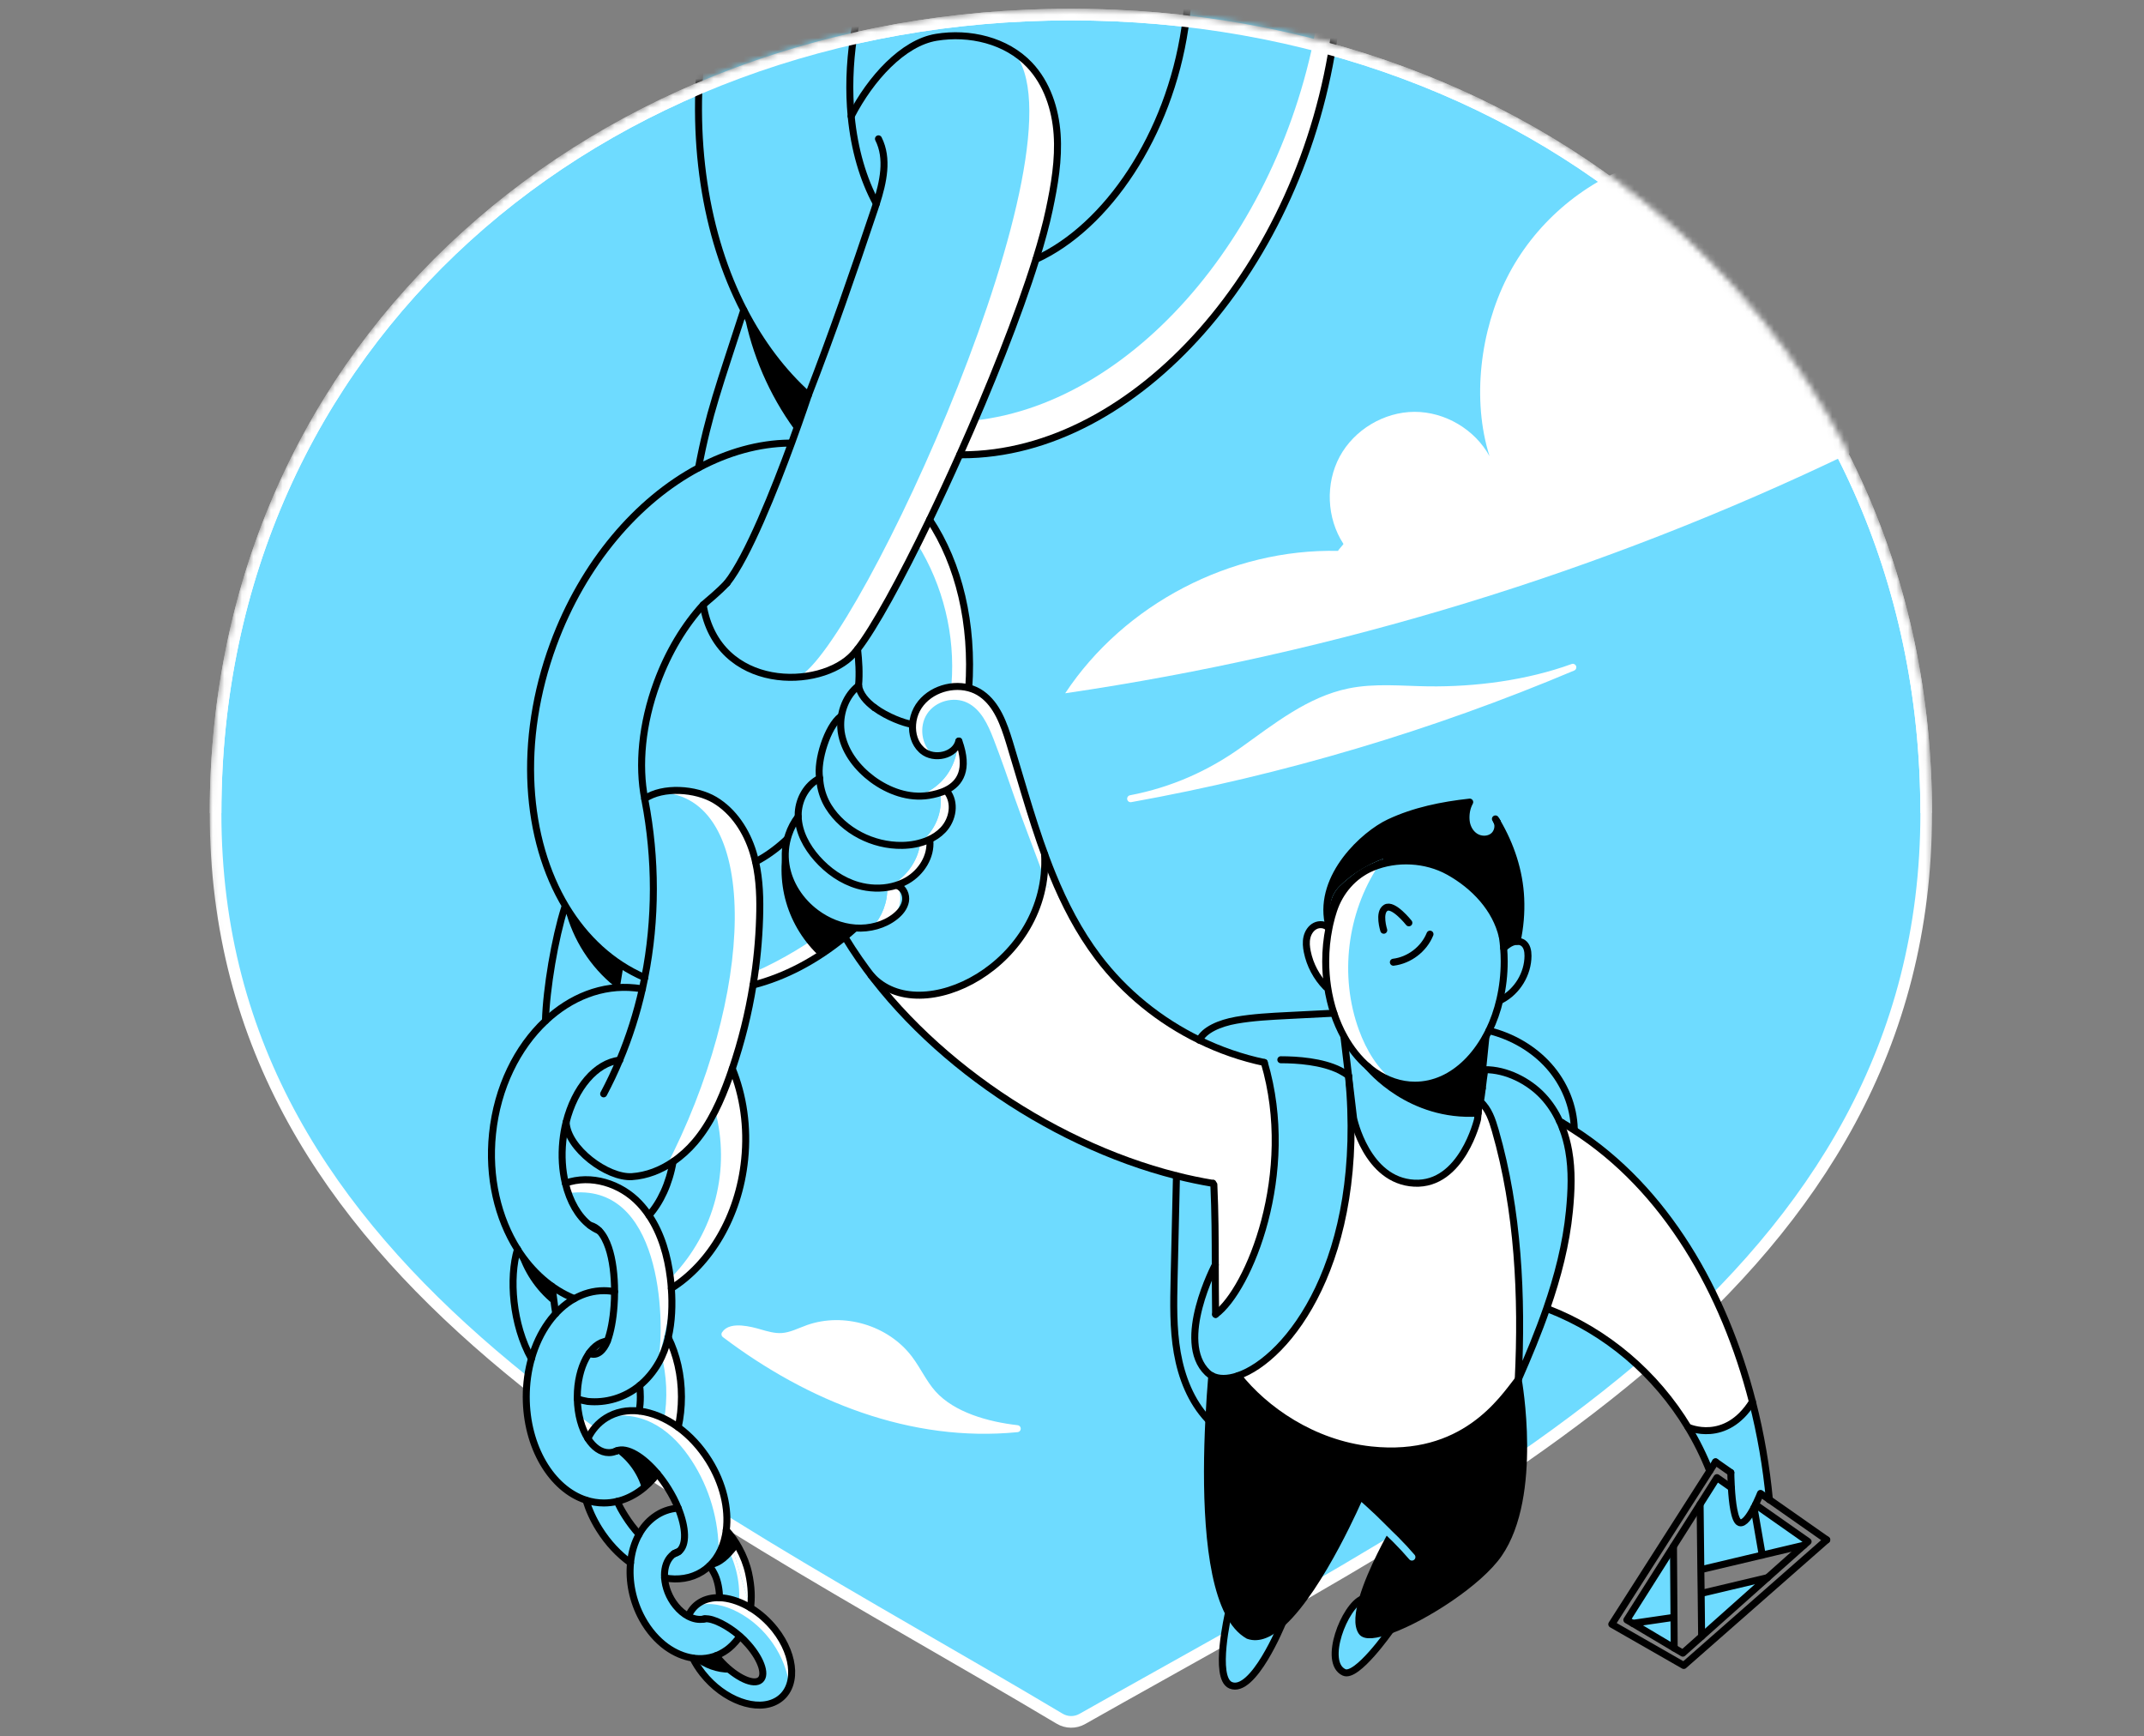 <svg width="368" height="298" viewBox="0 0 368 298" fill="none" xmlns="http://www.w3.org/2000/svg">
<rect x="0" y="0" width="368" height="298" fill="#808080" stroke="none"/>
<mask id="mask0" mask-type="alpha" maskUnits="userSpaceOnUse" x="36" y="1" width="296" height="297">
<path d="M129.418 296.929L129.536 297H129.674H129.858H130.043H130.228H130.413H130.598H130.784H130.971H131.157H131.345H131.532H131.72H131.908H132.097H132.286H132.475H132.665H132.856H133.046H133.237H133.429H133.62H133.812H134.005H134.198H134.391H134.585H134.779H134.974H135.168H135.364H135.559H135.755H135.952H136.149H136.346H136.543H136.741H136.94H137.138H137.337H137.537H137.737H137.937H138.138H138.339H138.54H138.742H138.944H139.147H139.35H139.553H139.757H139.961H140.166H140.371H140.576H140.782H140.988H141.194H141.401H141.609H141.816H142.024H142.233H142.442H142.651H142.86H143.07H143.281H143.491H143.703H143.914H144.126H144.338H144.551H144.764H144.978H145.191H145.406H145.62H145.835H146.051H146.267H146.483H146.699H146.916H147.134H147.351H147.57H147.788H148.007H148.226H148.446H148.666H148.886H149.107H149.329H149.55H149.772H149.995H150.217H150.441H150.664H150.888H151.112H151.337H151.562H151.788H152.014H152.24H152.467H152.694H152.921H153.149H153.377H153.606H153.835H154.064H154.294H154.524H154.755H154.986H155.217H155.449H155.681H155.914H156.147H156.38H156.614H156.848H157.082H157.317H157.552H157.788H158.024H158.26H158.497H158.734H158.972H159.21H159.448H159.687H159.926H160.166H160.405H160.646H160.886H161.128H161.369H161.611H161.853H162.096H162.339H162.582H162.826H163.07H163.315H163.56H163.805H164.051H164.297H164.544H164.791H165.038H165.286H165.534H165.782H166.031H166.281H166.53H166.78H167.031H167.282H167.533H167.784H168.036H168.289H168.542H168.795H169.048H169.302H169.557H169.812H170.067H170.322H170.578H170.834H171.091H171.348H171.606H171.864H172.122H172.381H172.64H172.899H173.159H173.419H173.68H173.941H174.202H174.464H174.726H174.989H175.252H175.515H175.779H176.043H176.307H176.572H176.838H177.103H177.369H177.636H177.903H178.17H178.438H178.706H178.974H179.243H179.512H179.782H180.052H180.322H180.593H180.864H181.136H181.408H181.68H181.953H182.226H182.5H182.773H183.048H183.322H183.598H183.873H184.149H184.425H184.702H184.979H185.256H185.534H185.813H186.091H186.37H186.65H186.929H187.21H187.49H187.771H188.053H188.334H188.616H188.899H189.182H189.465H189.749H190.033H190.318H190.603H190.888H191.174H191.46H191.746H192.033H192.32H192.608H192.896H193.184H193.473H193.763H194.052H194.342H194.633H194.923H195.215H195.506H195.798H196.091H196.383H196.676H196.97H197.264H197.558H197.853H198.148H198.444H198.74H199.036H199.333H199.63H199.927H200.225H200.523H200.822H201.121H201.421H201.72H202.021H202.321H202.622H202.924H203.226H203.528H203.83H204.133H204.437H204.74H205.045H205.349H205.654H205.96H206.265H206.571H206.878H207.185H207.492H207.8H208.108H208.417H208.726H209.035H209.345H209.655H209.965H210.276H210.587H210.899H211.211H211.523H211.836H212.15H212.463H212.777H213.092H213.406H213.722H214.037H214.353H214.67H214.986H215.304H215.621H215.939H216.258H216.576H216.895H217.215H217.535H217.855H218.176H218.497H218.819H219.141H219.463H219.786H220.109H220.432H220.756H221.081H221.405H221.73H222.056H222.382H222.708H223.035H223.362H223.689H224.017H224.345H224.674H225.003H225.332H225.662H225.992H226.323H226.654H226.985H227.317H227.649H227.982H228.315H228.648H228.982H229.316H229.651H229.986H230.321H230.657H230.993H231.33H231.667H232.004H232.342H232.68H233.018H233.357H233.697H234.036H234.377H234.717H235.058H235.399H235.741H236.083H236.426H236.768H237.112H237.455H237.8H238.144H238.489H238.834H239.18H239.526H239.872H240.219H240.566H240.914H241.262H241.611H241.959H242.309H242.658H243.008H243.359H243.71H244.061H244.412H244.764H245.117H245.47H245.823H246.176H246.53H246.885H247.24H247.595H247.95H248.306H248.663H249.019H249.377H249.734H250.092H250.451H250.809H251.168H251.528H251.888H252.248H252.609H252.97H253.332H253.694H254.056H254.419H254.782H255.145H255.509H255.874H256.238H256.603H256.969H257.335H257.701H258.068H258.435H258.803H259.17H259.539H259.907H260.277H260.646H261.016H261.386H261.757H262.128H262.499H262.871H263.244H263.616H263.989H264.363H264.737H265.111H265.486H265.861H266.236H266.612H266.988H267.365H267.742H268.119H268.497H268.876H269.254H269.633H270.013H270.393H270.773H271.153H271.535H271.916H272.298H272.68H273.063H273.446H273.829H274.213H274.597H274.982C286.708 297 296.14 295.716 303.663 291.596C311.208 287.464 316.765 280.519 320.823 269.344C324.876 258.184 327.445 242.772 329.005 221.65C330.565 200.522 331.117 173.647 331.117 139.543C331.117 58.154 265.113 2 183.808 2C102.498 2 36.5 58.148 36.5 139.549C36.5 179.752 43.07 209.187 58.001 233.541C72.927 257.89 96.176 277.104 129.418 296.929Z" fill="#6EDBFF" stroke="black"/>
</mask>
<g mask="url(#mask0)">
<path d="M183.808 2.5C102.728 2.5 37 58.468 37 139.548C37 219.847 115.442 255.341 181.87 294.958C183.076 295.679 184.557 295.696 185.774 295.002C253.851 256.483 330.617 219.853 330.617 139.543C330.617 58.474 264.883 2.5 183.808 2.5Z" fill="#6EDBFF" stroke="white" stroke-width="2"/>
<path d="M114.7 229.559C114.339 231.099 113.804 232.562 113.056 233.873C112.149 235.457 111.035 236.757 109.795 237.778C107.179 239.924 103.984 240.82 100.877 240.514C100.26 240.41 99.659 240.268 99.091 240.088C99.085 239.973 99.085 239.853 99.085 239.739C99.085 234.599 101.379 230.4 104.247 230.17C104.831 228.63 105.23 226.473 105.393 224.157C105.454 223.343 105.486 222.519 105.486 221.689C105.486 218.931 105.164 216.167 104.454 214.108C104.099 213.071 103.591 211.984 102.838 211.219C102.832 211.219 102.832 211.219 102.832 211.219C102.406 210.782 101.904 210.455 101.303 210.302C101.276 210.291 101.248 210.291 101.226 210.28C99.271 208.778 97.791 206.211 97.043 203.071C101.439 201.509 106.529 203.109 109.735 206.511C110.347 207.161 110.899 207.855 111.396 208.587C113.515 211.732 114.607 215.556 115.066 219.357C115.137 219.936 115.197 220.531 115.235 221.132C115.437 223.873 115.339 226.828 114.7 229.559Z" fill="#6EDBFF"/>
<path d="M128.495 269.995C129.003 272.31 129.047 274.276 128.818 275.931C127.256 274.986 125.623 274.402 124.094 274.244C123.886 274.227 123.678 274.211 123.482 274.205C123.52 272.955 123.187 271.344 122.745 270.377C122.482 269.809 122.166 269.257 121.772 268.744C123.378 267.226 124.345 265.074 124.662 262.6C125.47 263.474 126.196 264.495 126.83 265.636C127.594 267.035 128.168 268.504 128.495 269.995Z" fill="#6EDBFF"/>
<path d="M120.713 277.881C120.789 277.87 120.871 277.854 120.948 277.832C120.953 277.827 120.959 277.827 120.964 277.827C120.97 277.821 120.975 277.821 120.981 277.821C122.412 277.641 125.038 279.252 126.852 281C126.049 282.125 125.23 282.807 124.804 283.119C124.077 283.648 123.307 284.042 122.51 284.293C121.663 284.561 120.789 284.675 119.899 284.648C119.566 284.637 119.238 284.61 118.905 284.555C117.36 284.32 115.82 283.665 114.389 282.638C112.805 281.48 111.363 279.858 110.249 277.832C108.561 274.763 107.911 271.328 108.223 268.22C108.398 266.434 108.889 264.757 109.686 263.327C110.342 262.141 111.21 261.126 112.27 260.345C113.531 259.416 114.946 258.919 116.404 258.832C117.78 262.201 117.9 265.167 116.53 266.265C116.224 266.352 115.934 266.483 115.667 266.663C115.667 266.663 115.667 266.663 115.661 266.663C115.41 266.844 115.181 267.057 114.973 267.319C114.263 268.209 113.974 269.465 114.066 270.809C114.176 272.414 114.826 274.146 115.973 275.566C116.628 276.379 117.376 276.996 118.124 277.39C118.152 277.401 118.173 277.417 118.201 277.428C119.064 277.859 119.927 278.012 120.713 277.881Z" fill="#6EDBFF"/>
<path d="M98.584 222.874C95.208 224.769 92.527 228.51 91.216 233.179C87.934 227.297 87.355 219.318 88.824 214.403C91.287 218.297 94.646 221.284 98.584 222.874Z" fill="#6EDBFF"/>
<path d="M97.13 155.611C100.434 161.072 105 165.332 110.669 167.784C110.543 168.434 110.401 169.079 110.259 169.723C109.838 169.647 109.412 169.587 108.986 169.543C103.35 168.964 97.938 171.149 93.634 175.201L93.629 175.195C93.771 169.729 95.262 160.941 96.933 155.736L97.13 155.611Z" fill="#6EDBFF"/>
<path d="M125.688 183.398C127.572 187.991 128.396 193.382 127.812 199.024C126.807 208.794 121.848 216.937 115.229 221.115C115.191 220.509 115.131 219.919 115.06 219.34C114.601 215.539 113.503 211.716 111.39 208.57C113.367 206.353 114.879 203.12 115.529 199.362C116.922 198.417 118.184 197.265 119.265 195.992C121.996 192.787 123.743 188.854 125.169 184.884C125.349 184.392 125.524 183.901 125.688 183.398Z" fill="#6EDBFF"/>
<path d="M97.169 192.595C96.912 193.622 96.716 194.704 96.607 195.818C96.339 198.401 96.514 200.869 97.043 203.06C97.797 206.2 99.272 208.767 101.227 210.269C101.729 210.662 102.27 210.979 102.833 211.208C102.833 211.208 102.833 211.208 102.838 211.208C103.592 211.967 104.1 213.059 104.455 214.097C105.165 216.156 105.487 218.919 105.487 221.677C104.886 221.563 104.274 221.508 103.646 221.508C101.855 221.508 100.146 221.994 98.584 222.874C94.646 221.284 91.287 218.297 88.824 214.403V214.397C85.465 209.073 83.767 202.049 84.537 194.578C85.351 186.621 88.802 179.734 93.63 175.201C97.934 171.143 103.346 168.958 108.982 169.543C109.408 169.586 109.84 169.647 110.255 169.723C109.315 173.901 108.015 177.997 106.355 181.946C102.308 182.383 98.644 186.686 97.169 192.595Z" fill="#6EDBFF"/>
<path d="M110.261 169.723C110.403 169.079 110.545 168.434 110.671 167.784C112.653 157.795 112.632 147.381 110.709 137.342C110.693 137.255 110.676 137.173 110.66 137.086C113.789 134.939 119.442 135.349 122.702 137.299C125.963 139.249 128.153 142.662 129.267 146.288C129.431 146.818 129.573 147.359 129.693 147.899C130.408 151.051 130.49 154.327 130.387 157.566C130.266 161.416 129.89 165.256 129.267 169.051C128.481 173.923 127.285 178.729 125.701 183.404C125.531 183.907 125.357 184.398 125.182 184.89C123.756 188.86 122.009 192.787 119.278 195.998C118.197 197.271 116.935 198.423 115.543 199.368C113.434 200.81 111.02 201.765 108.486 201.935C104.281 202.213 97.4 197.101 97.176 192.596V192.59C98.656 186.681 102.315 182.377 106.367 181.94C108.022 177.992 109.317 173.896 110.261 169.723Z" fill="#6EDBFF"/>
<path d="M135.465 76.043L135.815 76.169C132.882 84.164 128.311 95.639 124.794 100.057C124.794 100.063 124.788 100.063 124.788 100.063C123.374 101.111 121.997 102.367 120.698 103.804C117.508 107.293 114.717 111.859 112.773 117.162C110.157 124.268 109.54 131.351 110.659 137.085C110.676 137.173 110.692 137.255 110.709 137.342C112.631 147.38 112.653 157.795 110.67 167.784C105.007 165.337 100.436 161.072 97.132 155.611C90.168 144.071 88.879 127.162 94.974 110.603C100.113 96.633 109.425 85.874 119.895 80.292C124.925 77.611 130.228 76.114 135.465 76.043Z" fill="#6EDBFF"/>
<path d="M138.745 67.829C138.745 67.829 137.626 71.221 135.927 75.869C135.889 75.967 135.856 76.071 135.813 76.169L135.463 76.043C130.226 76.114 124.923 77.605 119.893 80.292C121.613 71.09 123.492 66.115 127.664 53.215C130.624 58.96 134.365 63.903 138.745 67.829Z" fill="#6EDBFF"/>
<path d="M174.049 21.904C171.635 56.142 158.479 89.516 136.994 116.196C130.08 116.665 122.259 113.323 120.691 103.798C121.991 102.362 123.368 101.106 124.782 100.057C124.782 100.057 124.787 100.057 124.787 100.052C128.305 95.633 132.876 84.159 135.809 76.163C135.847 76.065 135.885 75.961 135.923 75.863C137.622 71.215 138.741 67.824 138.741 67.824C142.799 57.371 146.458 46.77 150.112 35.874C150.216 35.563 150.32 35.252 150.418 34.935C148.146 30.752 146.65 25.651 146.098 19.933C149.429 13.455 154.989 7.322 160.702 6.383C165.196 5.646 170.063 6.399 173.875 8.808C174.492 13.133 174.355 17.546 174.049 21.904Z" fill="#6EDBFF"/>
<path d="M229.1 5.558C223.66 45.601 195.01 78.053 165.103 78.053C164.978 78.053 164.857 78.053 164.732 78.048C169.876 66.546 174.792 54.241 177.823 44.509C190.056 38.911 200.652 23.182 203.377 4.854C206.752 -17.86 196.763 -35.959 181.056 -35.572C165.354 -35.178 149.899 -16.451 146.523 6.263C145.808 11.074 145.693 15.678 146.103 19.944C146.654 25.656 148.151 30.763 150.423 34.946C150.325 35.263 150.221 35.574 150.117 35.886C146.469 46.781 142.804 57.382 138.746 67.835C134.366 63.908 130.625 58.96 127.665 53.22C121.084 40.484 118.31 23.81 120.789 5.558C126.223 -34.479 154.874 -66.936 184.786 -66.936C186.577 -66.936 188.331 -66.822 190.045 -66.587C200.023 -65.265 208.663 -60.186 215.337 -52.409C226.675 -39.187 232.317 -18.139 229.1 5.558Z" fill="#6EDBFF"/>
<path d="M229.101 5.558C223.661 45.601 195.011 78.053 165.104 78.053C164.978 78.053 164.858 78.053 164.732 78.048C165.601 76.103 166.469 74.137 167.316 72.16C195.486 69.031 221.515 37.89 226.67 -0.072C228.735 -15.288 227.145 -29.411 222.744 -41.071C228.948 -28.472 231.509 -12.202 229.101 5.558Z" fill="white"/>
<path d="M112.834 252.917C110.966 255.353 108.579 257.051 105.925 257.674C105.188 257.849 104.423 257.941 103.648 257.941C102.588 257.941 101.556 257.772 100.567 257.45C94.696 255.549 90.327 248.335 90.327 239.728C90.327 237.423 90.644 235.211 91.217 233.179C92.528 228.51 95.21 224.769 98.585 222.874C100.147 221.994 101.856 221.508 103.648 221.508C104.276 221.508 104.887 221.568 105.488 221.678C105.488 222.508 105.455 223.338 105.395 224.146C105.226 226.462 104.833 228.614 104.248 230.159C101.381 230.383 99.087 234.583 99.087 239.728C99.087 239.842 99.087 239.962 99.093 240.077C99.147 242.781 99.83 245.194 100.906 246.877C101.856 248.384 103.118 249.301 104.5 249.301C104.926 249.301 105.335 249.214 105.728 249.05C105.734 249.045 105.739 249.045 105.745 249.045C105.794 249.028 105.838 249.007 105.887 248.979C107.58 248.318 110.349 249.94 112.834 252.917Z" fill="#6EDBFF"/>
<path d="M120.714 277.881C119.928 278.012 119.065 277.859 118.207 277.427C118.18 277.417 118.158 277.4 118.131 277.389L118.207 277.247C118.611 276.313 119.267 275.543 120.168 274.997C121.124 274.418 122.26 274.162 123.483 274.2C123.68 274.205 123.887 274.216 124.095 274.238C125.624 274.402 127.251 274.981 128.819 275.926C128.863 275.953 128.912 275.986 128.961 276.013C130.435 276.925 131.834 278.165 133.019 279.661C136.678 284.309 136.864 289.759 133.423 291.835C129.982 293.91 124.237 291.824 120.578 287.171C119.906 286.313 119.349 285.434 118.917 284.555C119.25 284.609 119.578 284.642 119.911 284.647C120.801 284.675 121.675 284.56 122.522 284.292C122.811 284.751 123.144 285.221 123.51 285.685C125.902 288.722 129.589 289.098 130.943 288.279C132.298 287.466 130.812 285.762 128.415 282.72C127.95 282.13 127.464 281.589 126.967 281.103C126.929 281.065 126.896 281.032 126.858 280.999C125.045 279.257 122.413 277.64 120.987 277.821C120.982 277.821 120.976 277.821 120.971 277.826C120.965 277.826 120.96 277.826 120.954 277.832C120.867 277.843 120.791 277.853 120.714 277.881Z" fill="#6EDBFF"/>
<path d="M109.692 263.326C108.894 264.757 108.403 266.434 108.228 268.22C106.218 266.783 104.356 264.817 102.86 262.42C101.844 260.803 101.085 259.121 100.571 257.45C101.565 257.772 102.592 257.941 103.652 257.941C104.427 257.941 105.186 257.848 105.929 257.674C106.3 258.471 106.743 259.285 107.251 260.088C108.004 261.305 108.84 262.398 109.692 263.326Z" fill="#6EDBFF"/>
<path d="M115.666 266.658C115.911 266.609 116.141 266.521 116.343 266.39C116.408 266.352 116.468 266.303 116.528 266.254C117.899 265.161 117.779 262.196 116.403 258.821C115.955 257.723 115.371 256.576 114.666 255.44C114.087 254.517 113.47 253.67 112.831 252.906C110.346 249.929 107.583 248.307 105.884 248.974C105.835 248.99 105.791 249.012 105.742 249.039C105.737 249.039 105.731 249.039 105.726 249.045C105.327 249.214 104.923 249.296 104.497 249.296C103.121 249.296 101.859 248.378 100.903 246.871C101.613 245.413 102.656 244.2 104.016 243.348C105.704 242.294 107.675 241.923 109.724 242.158C111.946 242.414 114.262 243.376 116.408 244.932C118.374 246.363 120.193 248.296 121.668 250.65C124.142 254.604 125.119 258.935 124.66 262.589C124.344 265.057 123.377 267.215 121.771 268.733C121.389 269.099 120.963 269.427 120.504 269.716C118.62 270.896 116.376 271.218 114.071 270.797C113.978 269.448 114.267 268.198 114.977 267.308C115.179 267.051 115.409 266.838 115.666 266.658Z" fill="#6EDBFF"/>
<path d="M180.095 36.017C179.565 38.502 178.79 41.369 177.818 44.504C174.792 54.236 169.871 66.54 164.727 78.042C163.012 81.893 161.264 85.656 159.555 89.195C154.634 99.396 150.019 107.807 147.195 111.412C146.961 111.712 146.742 111.98 146.529 112.214C144.498 114.464 140.893 115.934 136.999 116.196C147.195 111.417 187.555 23.827 173.88 8.819C174.907 9.469 175.857 10.233 176.704 11.124C179.707 14.286 181.155 18.688 181.455 23.035C181.761 27.393 181.002 31.751 180.095 36.017Z" fill="white"/>
<path d="M157.452 93.356C161.887 100.478 163.973 109.036 163.318 117.403C164.312 117.61 165.344 117.922 166.338 118.129C167.78 108.457 165.202 97.911 159.669 89.85C158.987 91.062 158.129 92.138 157.452 93.356Z" fill="white"/>
<path d="M114.111 136.059C130.534 137.654 129.687 170.799 114.144 200.613C118.142 198.144 121.566 193.737 123.647 189.521C125.728 185.31 126.935 180.722 127.896 176.118C128.923 171.209 129.682 166.244 130.173 161.252C130.561 157.315 130.78 153.312 130.07 149.418C129.36 145.524 127.645 141.706 124.685 139.079C121.725 136.452 117.454 134.967 114.111 136.059Z" fill="white"/>
<path d="M129.457 166.84C134.362 164.655 138.993 161.87 143.22 158.566C144.121 159.303 145.224 159.56 146.382 159.691C141.412 164.284 135.536 167.741 128.993 169.467C129.102 168.773 129.343 167.528 129.457 166.84Z" fill="white"/>
<path d="M115.415 219.039C118.959 215.342 121.537 210.722 122.81 205.763C124.088 200.804 124.066 195.512 122.744 190.564C123.798 188.456 124.825 186.451 125.879 184.338C127.725 190.782 128.528 197.898 126.906 204.403C125.284 210.907 121.412 216.953 115.759 220.547C115.721 220.033 115.459 219.564 115.415 219.039Z" fill="white"/>
<path d="M105.821 169.259C106.007 168.123 106.193 166.992 106.378 165.856" stroke="black" stroke-width="1.2" stroke-miterlimit="10" stroke-linecap="round" stroke-linejoin="round"/>
<path d="M95.39 225.429C95.15 224.091 94.964 222.087 94.724 220.749" stroke="black" stroke-width="1.2" stroke-miterlimit="10" stroke-linecap="round" stroke-linejoin="round"/>
<path d="M97.234 203.272C101.631 201.65 106.808 203.3 110.096 206.637C113.384 209.974 114.962 214.709 115.263 219.384C115.557 224.059 114.028 228.968 113.001 233.54C114.225 226.347 113.46 202.644 97.638 204.763C97.6 204.43 97.278 203.6 97.234 203.272Z" fill="white"/>
<path d="M116.381 244.484C117.015 239.662 116.398 234.757 114.88 230.143C114.475 230.869 113.886 231.617 113.481 232.344C114.465 236.046 114.634 239.968 113.968 243.741C114.716 244.178 115.633 244.036 116.381 244.484Z" fill="white"/>
<path d="M104.695 243.185C107.448 242.551 110.402 243.234 112.827 244.687C115.252 246.139 117.186 248.308 118.726 250.672C121.779 255.358 123.406 260.951 123.352 266.538C125.012 262.513 125.077 257.537 123.319 253.55C121.56 249.564 118.403 246.281 114.69 244.004C113.117 243.043 111.418 242.24 109.605 241.923C107.792 241.606 106.285 242.251 104.695 243.185Z" fill="white"/>
<path d="M128.693 275.669C128.076 275.385 127.465 275.085 126.847 274.795C127.077 271.223 126.132 267.586 124.204 264.577C124.423 264.085 124.652 263.359 124.865 262.867L128.693 275.669Z" fill="white"/>
<path d="M124.869 262.867C124.869 262.867 129.391 266.778 128.692 275.669L124.869 262.867Z" fill="white"/>
<path d="M119.457 275.604C121.822 274.85 124.438 275.505 126.633 276.658C131.439 279.175 134.88 284.151 135.535 289.536C135.743 286.505 135.213 283.124 133.564 280.573C131.915 278.023 129.43 276.029 126.584 274.97C124.127 274.058 121.631 274.134 119.457 275.604Z" fill="white"/>
<path d="M97.037 156.113C98.326 161.252 101.335 165.949 105.464 169.27C105.672 168.183 106.185 166.758 106.393 165.671C102.804 163.153 99.538 159.712 97.037 156.113Z" fill="black"/>
<path d="M127.677 53.559C129.037 60.817 132.035 67.758 136.382 73.722C137.174 71.581 137.939 69.533 138.731 67.392C134.099 63.668 130.216 58.933 127.677 53.559Z" fill="black"/>
<path d="M88.828 214.736C89.849 218.215 91.941 221.372 94.748 223.66C94.573 222.622 94.792 221.688 94.617 220.651C92.722 218.854 90.729 216.533 88.828 214.736Z" fill="black"/>
<path d="M134.863 143.847C133.875 147.441 133.902 151.307 134.945 154.89C135.988 158.467 138.042 161.749 140.805 164.251C142.575 162.678 144.421 160.892 146.19 159.319C142.728 158.757 139.56 156.676 137.49 153.841C135.415 151.007 134.35 147.32 134.863 143.847Z" fill="black"/>
<path d="M105.262 248.87C107.621 250.388 109.401 252.78 110.182 255.478C110.248 255.44 110.308 255.402 110.374 255.369C111.275 254.85 112.072 253.741 112.826 253.021C111.428 250.334 108.287 248.864 105.262 248.87Z" fill="black"/>
<path d="M121.778 269.121C122.772 269.044 123.706 268.564 124.482 267.941C125.257 267.313 125.902 266.543 126.541 265.773C126.246 264.839 125.732 263.834 124.99 263.201C124.667 263.709 124.433 264.025 124.285 264.61C123.886 266.177 122.969 268.023 121.778 269.121Z" fill="black"/>
<path d="M125.246 287.062C124.28 286.406 123.406 285.434 123.018 284.205C121.685 284.631 120.32 284.915 118.949 285.057C118.884 284.97 118.944 284.806 119.042 284.795C120.735 286.286 123.127 287.094 125.246 287.062Z" fill="black"/>
<path d="M119.892 80.292C121.612 71.09 123.491 66.115 127.663 53.215" stroke="black" stroke-width="1.2" stroke-miterlimit="10" stroke-linecap="round" stroke-linejoin="round"/>
<path d="M164.725 78.048C164.851 78.053 164.971 78.053 165.097 78.053C195.003 78.053 223.659 45.601 229.094 5.558C232.31 -18.139 226.669 -39.187 215.331 -52.409C208.657 -60.186 200.017 -65.265 190.039 -66.587C188.335 -66.822 186.576 -66.936 184.785 -66.936C154.873 -66.936 126.222 -34.479 120.788 5.558C118.309 23.81 121.083 40.479 127.664 53.22C130.624 58.96 134.365 63.903 138.745 67.835" stroke="black" stroke-width="1.2" stroke-miterlimit="10" stroke-linecap="round" stroke-linejoin="round"/>
<path d="M150.417 34.946C148.145 30.763 146.649 25.662 146.097 19.944C145.687 15.678 145.802 11.074 146.517 6.263C149.893 -16.451 165.354 -35.178 181.05 -35.572C196.752 -35.959 206.746 -17.86 203.371 4.854C200.646 23.182 190.05 38.911 177.817 44.509" stroke="black" stroke-width="1.2" stroke-miterlimit="10" stroke-linecap="round" stroke-linejoin="round"/>
<path d="M120.69 103.804C123.143 118.702 140.887 118.462 146.523 112.22C146.736 111.985 146.954 111.717 147.189 111.417C150.013 107.812 154.628 99.402 159.548 89.2C161.258 85.655 163.005 81.898 164.72 78.048C169.865 66.546 174.78 54.241 177.811 44.509C178.784 41.374 179.564 38.507 180.089 36.022C180.995 31.757 181.749 27.398 181.449 23.046C181.148 18.698 179.701 14.296 176.697 11.134C172.71 6.94 166.408 5.465 160.695 6.405C154.983 7.344 149.423 13.477 146.091 19.954" stroke="black" stroke-width="1.2" stroke-miterlimit="10" stroke-linecap="round" stroke-linejoin="round"/>
<path d="M124.786 100.063C128.352 95.59 132.995 83.875 135.927 75.868C137.626 71.221 138.746 67.829 138.746 67.829C142.803 57.376 146.462 46.776 150.116 35.88C150.22 35.569 150.324 35.257 150.422 34.941C151.602 31.254 152.497 27.224 150.782 23.827" stroke="black" stroke-width="1.2" stroke-miterlimit="10" stroke-linecap="round" stroke-linejoin="round"/>
<path d="M159.554 89.2C164.611 96.819 167.036 107.053 166.282 118.064" stroke="black" stroke-width="1.2" stroke-miterlimit="10" stroke-linecap="round" stroke-linejoin="round"/>
<path d="M146.638 159.39C146.092 159.876 145.546 160.351 144.983 160.81C140.09 164.83 134.721 167.659 129.26 169.051" stroke="black" stroke-width="1.2" stroke-miterlimit="10" stroke-linecap="round" stroke-linejoin="round"/>
<path d="M110.669 167.784C105.006 165.337 100.435 161.072 97.131 155.611C90.167 144.071 88.878 127.162 94.973 110.603C100.112 96.633 109.424 85.874 119.894 80.292C124.929 77.605 130.232 76.114 135.464 76.043" stroke="black" stroke-width="1.2" stroke-miterlimit="10" stroke-linecap="round" stroke-linejoin="round"/>
<path d="M147.195 111.417C147.408 113.427 147.556 115.458 147.365 117.676" stroke="black" stroke-width="1.2" stroke-miterlimit="10" stroke-linecap="round" stroke-linejoin="round"/>
<path d="M135.151 143.945C135.037 144.054 134.922 144.164 134.802 144.267C134.78 144.289 134.758 144.311 134.736 144.333C133.125 145.796 131.438 146.993 129.734 147.877C129.717 147.888 129.701 147.894 129.685 147.905" stroke="black" stroke-width="1.2" stroke-miterlimit="10" stroke-linecap="round" stroke-linejoin="round"/>
<path d="M124.787 100.063C123.133 101.81 121.713 102.886 120.697 103.804C117.507 107.294 114.717 111.859 112.772 117.162C110.156 124.268 109.539 131.351 110.659 137.086" stroke="black" stroke-width="1.2" stroke-miterlimit="10" stroke-linecap="round" stroke-linejoin="round"/>
<path d="M97.167 192.595C97.385 197.096 104.272 202.213 108.478 201.934C111.017 201.765 113.426 200.809 115.534 199.368C116.926 198.423 118.188 197.27 119.269 195.998C122 192.792 123.748 188.86 125.173 184.889C125.348 184.392 125.523 183.901 125.692 183.404C127.276 178.729 128.472 173.923 129.258 169.051C129.886 165.25 130.258 161.416 130.378 157.566C130.482 154.333 130.4 151.05 129.684 147.899C129.564 147.353 129.417 146.818 129.258 146.288C128.144 142.662 125.949 139.248 122.694 137.299C119.433 135.354 113.786 134.939 110.651 137.086C110.668 137.173 110.684 137.255 110.7 137.342C112.623 147.38 112.645 157.795 110.662 167.784C110.537 168.434 110.395 169.079 110.253 169.723C109.313 173.901 108.013 177.997 106.353 181.946C105.528 183.912 104.616 185.84 103.611 187.729" stroke="black" stroke-width="1.2" stroke-miterlimit="10" stroke-linecap="round" stroke-linejoin="round"/>
<path d="M96.928 155.737C95.257 160.947 93.766 169.734 93.624 175.196" stroke="black" stroke-width="1.2" stroke-miterlimit="10" stroke-linecap="round" stroke-linejoin="round"/>
<path d="M125.688 183.398C127.572 187.991 128.397 193.382 127.813 199.024C126.808 208.794 121.849 216.937 115.229 221.115" stroke="black" stroke-width="1.2" stroke-miterlimit="10" stroke-linecap="round" stroke-linejoin="round"/>
<path d="M88.823 214.397C85.464 209.073 83.766 202.049 84.536 194.578C85.35 186.621 88.801 179.734 93.629 175.201C97.933 171.143 103.345 168.958 108.981 169.543C109.407 169.586 109.839 169.647 110.254 169.723" stroke="black" stroke-width="1.2" stroke-miterlimit="10" stroke-linecap="round" stroke-linejoin="round"/>
<path d="M98.583 222.873C94.645 221.284 91.286 218.297 88.823 214.403" stroke="black" stroke-width="1.2" stroke-miterlimit="10" stroke-linecap="round" stroke-linejoin="round"/>
<path d="M111.389 208.576C113.366 206.358 114.879 203.125 115.528 199.368" stroke="black" stroke-width="1.2" stroke-miterlimit="10" stroke-linecap="round" stroke-linejoin="round"/>
<path d="M102.831 211.214C102.269 210.979 101.734 210.662 101.226 210.274C99.271 208.772 97.79 206.205 97.042 203.065C96.513 200.875 96.338 198.407 96.605 195.823C96.72 194.709 96.911 193.628 97.168 192.601V192.596C98.648 186.686 102.307 182.383 106.359 181.946C106.37 181.94 106.37 181.94 106.381 181.94" stroke="black" stroke-width="1.2" stroke-miterlimit="10" stroke-linecap="round" stroke-linejoin="round"/>
<path d="M88.822 214.397C87.353 219.318 87.932 227.297 91.214 233.179" stroke="black" stroke-width="1.2" stroke-miterlimit="10" stroke-linecap="round" stroke-linejoin="round"/>
<path d="M101.124 232.24C102.478 232.906 103.658 231.705 104.248 230.159C104.832 228.619 105.231 226.462 105.395 224.146C105.455 223.332 105.488 222.508 105.488 221.677C105.488 218.919 105.165 216.156 104.455 214.097C104.1 213.059 103.593 211.973 102.839 211.208C102.833 211.208 102.833 211.208 102.833 211.208C102.407 210.771 101.905 210.443 101.304 210.29C101.277 210.279 101.25 210.279 101.228 210.269" stroke="black" stroke-width="1.2" stroke-miterlimit="10" stroke-linecap="round" stroke-linejoin="round"/>
<path d="M114.699 229.558C114.338 231.098 113.803 232.562 113.055 233.873C112.148 235.456 111.034 236.756 109.794 237.778C107.178 239.924 103.983 240.82 100.876 240.514C100.259 240.41 99.658 240.268 99.09 240.088" stroke="black" stroke-width="1.2" stroke-miterlimit="10" stroke-linecap="round" stroke-linejoin="round"/>
<path d="M97.042 203.059C101.438 201.498 106.528 203.098 109.734 206.5C110.346 207.15 110.898 207.844 111.395 208.576C113.514 211.721 114.606 215.544 115.065 219.345C115.136 219.924 115.196 220.52 115.234 221.12C115.436 223.873 115.338 226.828 114.699 229.553" stroke="black" stroke-width="1.2" stroke-miterlimit="10" stroke-linecap="round" stroke-linejoin="round"/>
<path d="M112.832 252.917C110.964 255.353 108.577 257.051 105.923 257.674C105.186 257.849 104.421 257.941 103.646 257.941C102.586 257.941 101.554 257.772 100.565 257.45C94.694 255.549 90.325 248.335 90.325 239.728C90.325 237.423 90.642 235.211 91.215 233.179C92.526 228.51 95.208 224.769 98.583 222.874C100.145 221.994 101.854 221.508 103.646 221.508C104.274 221.508 104.885 221.568 105.486 221.678" stroke="black" stroke-width="1.2" stroke-miterlimit="10" stroke-linecap="round" stroke-linejoin="round"/>
<path d="M116.409 244.938C116.775 243.288 116.966 241.535 116.966 239.722C116.966 235.954 116.13 232.458 114.699 229.553V229.547" stroke="black" stroke-width="1.2" stroke-miterlimit="10" stroke-linecap="round" stroke-linejoin="round"/>
<path d="M105.726 249.05C105.327 249.219 104.923 249.301 104.497 249.301C103.121 249.301 101.859 248.384 100.904 246.876C99.833 245.194 99.145 242.78 99.09 240.077C99.085 239.962 99.085 239.842 99.085 239.727C99.085 234.588 101.379 230.388 104.246 230.159" stroke="black" stroke-width="1.2" stroke-miterlimit="10" stroke-linecap="round" stroke-linejoin="round"/>
<path d="M105.879 248.979C105.836 249.001 105.786 249.023 105.737 249.045" stroke="black" stroke-width="1.2" stroke-miterlimit="10" stroke-linecap="round" stroke-linejoin="round"/>
<path d="M109.794 237.772C109.865 238.406 109.909 239.056 109.909 239.727C109.909 240.568 109.843 241.388 109.729 242.163" stroke="black" stroke-width="1.2" stroke-miterlimit="10" stroke-linecap="round" stroke-linejoin="round"/>
<path d="M100.902 246.876C101.612 245.418 102.655 244.205 104.015 243.354C105.703 242.299 107.674 241.928 109.723 242.163C111.945 242.42 114.261 243.381 116.407 244.937C118.373 246.368 120.192 248.302 121.667 250.655C124.141 254.609 125.118 258.94 124.66 262.594C124.343 265.063 123.376 267.22 121.77 268.738C121.388 269.104 120.962 269.432 120.503 269.721C118.619 270.901 116.375 271.223 114.07 270.803" stroke="black" stroke-width="1.2" stroke-miterlimit="10" stroke-linecap="round" stroke-linejoin="round"/>
<path d="M100.566 257.45C101.08 259.121 101.839 260.803 102.855 262.42C104.357 264.817 106.219 266.783 108.223 268.22" stroke="black" stroke-width="1.2" stroke-miterlimit="10" stroke-linecap="round" stroke-linejoin="round"/>
<path d="M124.655 262.6C125.464 263.473 126.19 264.495 126.823 265.636C127.594 267.034 128.167 268.503 128.495 269.994C129.003 272.31 129.046 274.276 128.817 275.931" stroke="black" stroke-width="1.2" stroke-miterlimit="10" stroke-linecap="round" stroke-linejoin="round"/>
<path d="M126.851 280.999C126.048 282.124 125.229 282.807 124.803 283.118C124.076 283.648 123.306 284.041 122.509 284.293C121.662 284.56 120.788 284.675 119.898 284.648C119.565 284.637 119.237 284.609 118.904 284.555C117.359 284.32 115.819 283.665 114.388 282.638C112.804 281.48 111.362 279.858 110.248 277.832C108.56 274.763 107.91 271.327 108.222 268.22C108.397 266.434 108.888 264.757 109.685 263.326C110.341 262.141 111.209 261.125 112.269 260.344C113.53 259.416 114.945 258.919 116.403 258.832" stroke="black" stroke-width="1.2" stroke-miterlimit="10" stroke-linecap="round" stroke-linejoin="round"/>
<path d="M115.667 266.658C115.416 266.838 115.187 267.051 114.979 267.313C114.269 268.204 113.98 269.46 114.073 270.803C114.182 272.409 114.832 274.14 115.979 275.56C116.634 276.374 117.382 276.991 118.13 277.384C118.158 277.395 118.179 277.411 118.207 277.422C119.064 277.854 119.927 278.007 120.714 277.876C120.79 277.865 120.872 277.848 120.948 277.827" stroke="black" stroke-width="1.2" stroke-miterlimit="10" stroke-linecap="round" stroke-linejoin="round"/>
<path d="M116.529 266.259C116.223 266.346 115.934 266.477 115.666 266.657" stroke="black" stroke-width="1.2" stroke-miterlimit="10" stroke-linecap="round" stroke-linejoin="round"/>
<path d="M121.771 268.738C122.165 269.252 122.481 269.803 122.744 270.371C123.186 271.338 123.525 272.949 123.481 274.2" stroke="black" stroke-width="1.2" stroke-miterlimit="10" stroke-linecap="round" stroke-linejoin="round"/>
<path d="M105.726 249.05C105.731 249.045 105.737 249.045 105.742 249.045C105.786 249.017 105.835 249.001 105.884 248.979C107.582 248.318 110.351 249.94 112.831 252.911C113.47 253.671 114.087 254.523 114.666 255.445C115.376 256.581 115.96 257.723 116.403 258.826C117.779 262.196 117.899 265.161 116.528 266.259C116.468 266.308 116.408 266.352 116.343 266.396C116.141 266.527 115.911 266.614 115.665 266.663C115.665 266.663 115.665 266.663 115.66 266.663" stroke="black" stroke-width="1.2" stroke-miterlimit="10" stroke-linecap="round" stroke-linejoin="round"/>
<path d="M105.923 257.674C106.294 258.471 106.737 259.285 107.245 260.088C108.004 261.306 108.839 262.393 109.691 263.321" stroke="black" stroke-width="1.2" stroke-miterlimit="10" stroke-linecap="round" stroke-linejoin="round"/>
<path d="M118.205 277.247C118.609 276.313 119.265 275.543 120.166 274.997C121.121 274.418 122.257 274.162 123.481 274.2C123.677 274.205 123.885 274.216 124.092 274.238C125.622 274.402 127.249 274.981 128.817 275.926C128.86 275.953 128.909 275.986 128.959 276.013C130.433 276.925 131.831 278.165 133.016 279.661C136.676 284.309 136.861 289.759 133.421 291.835C129.98 293.91 124.234 291.824 120.575 287.171C119.904 286.313 119.347 285.434 118.915 284.555" stroke="black" stroke-width="1.2" stroke-miterlimit="10" stroke-linecap="round" stroke-linejoin="round"/>
<path d="M120.712 277.876C120.788 277.854 120.865 277.837 120.947 277.832C120.952 277.832 120.958 277.832 120.963 277.832C120.969 277.826 120.974 277.826 120.98 277.826C122.41 277.663 125.037 279.104 126.851 280.672C126.889 280.699 126.922 280.732 126.96 280.759C127.457 281.196 127.943 281.677 128.407 282.212C130.805 284.932 131.64 287.739 130.286 288.465C128.931 289.197 125.895 287.581 123.497 284.861C123.29 284.626 123.099 284.391 122.913 284.156" stroke="black" stroke-width="1.2" stroke-miterlimit="10" stroke-linecap="round" stroke-linejoin="round"/>
<path d="M310.345 264.561L309.635 265.194L302.475 266.887L301.061 258.733C301.153 258.564 301.235 258.395 301.317 258.231L310.345 264.561Z" fill="#6EDBFF"/>
<path d="M303.38 270.76L292.07 280.836L291.982 273.376L292.365 273.37L303.38 270.76Z" fill="#6EDBFF"/>
<path d="M301.061 258.733L302.475 266.887L292.366 269.279L291.935 269.285L291.804 258.165L294.698 253.594L297.172 255.331C297.314 257.739 297.675 261.011 298.581 261.322C299.362 261.579 300.324 260.137 301.061 258.733Z" fill="#6EDBFF"/>
<path d="M300.787 240.564C296.177 247.92 289.744 244.938 289.744 244.938H289.738C284.2 235.785 275.757 228.532 265.692 224.643L265.468 224.562C267.363 219.095 268.821 213.508 269.373 207.844C269.711 204.398 269.853 200.903 269.253 197.489C269.018 196.168 268.674 194.862 268.188 193.601C268.166 193.295 268.149 192.984 268.122 192.672C268.799 193.066 269.466 193.475 270.121 193.896C285.954 204.038 295.975 221.793 300.787 240.564Z" fill="white"/>
<path d="M287.318 277.586L287.356 282.835L280.234 278.607L287.214 277.586H287.318Z" fill="#6EDBFF"/>
<path d="M287.236 265.375L287.318 277.587H287.214L280.234 278.608L279.229 278.012L287.236 265.375Z" fill="#6EDBFF"/>
<path d="M270.208 193.759L270.12 193.895C269.465 193.475 268.793 193.065 268.121 192.672C267.979 192.585 267.832 192.503 267.69 192.426C266.975 190.864 266.03 189.401 264.828 188.117C262.392 185.518 258.531 183.541 254.845 183.573C254.675 184.638 254.55 185.703 254.419 186.774C254.331 186.752 254.249 186.725 254.162 186.703L255.047 177.97L255.003 177.948C255.2 177.599 255.385 177.238 255.566 176.878C259.574 177.861 263.228 180.013 265.833 182.934C268.542 185.982 270.109 189.849 270.208 193.759Z" fill="#6EDBFF"/>
<path d="M269.246 197.495C269.852 200.908 269.704 204.403 269.366 207.849C268.814 213.513 267.361 219.1 265.461 224.567C264.025 228.707 262.332 232.781 260.584 236.762C261.283 222.551 260.595 207.74 256.641 194.01C256.122 192.219 255.516 190.356 254.096 189.073C254.221 188.314 254.314 187.549 254.412 186.785C254.544 185.714 254.669 184.649 254.838 183.584C258.525 183.546 262.386 185.529 264.822 188.128C266.018 189.406 266.968 190.87 267.684 192.437C267.864 192.825 268.033 193.218 268.181 193.611C268.667 194.868 269.011 196.173 269.246 197.495Z" fill="#6EDBFF"/>
<path d="M261.421 161.832C262.104 162.296 262.273 163.219 262.267 164.044C262.256 167.135 260.427 170.149 257.691 171.591L257.439 171.531C257.92 169.472 258.177 167.277 258.177 164.999C258.177 164.224 258.144 163.459 258.084 162.706C258.537 162.323 258.996 161.946 259.537 161.728C259.81 161.619 260.099 161.559 260.394 161.553C260.76 161.542 261.12 161.624 261.421 161.832Z" fill="#6EDBFF"/>
<path d="M261.015 154.169C261.13 156.643 260.912 159.134 260.393 161.553C260.098 161.559 259.808 161.619 259.535 161.728C258.989 161.946 258.53 162.323 258.082 162.706C258.033 162.045 257.962 161.395 257.864 160.756C256.761 155.966 253.069 152.012 248.623 149.56C245.079 147.605 240.562 147.206 236.657 148.468C236.903 148.091 237.165 147.719 237.433 147.354C234.593 148.457 232.081 149.964 229.918 152.105C228.307 153.689 227.985 156.097 228.034 158.386L227.952 158.369C227.914 158.184 227.886 157.998 227.854 157.818C227.837 157.687 227.815 157.555 227.804 157.424C227.777 157.168 227.755 156.911 227.744 156.66C227.733 156.501 227.733 156.343 227.733 156.185C227.733 149.047 234.549 142.99 238.432 141.171C242.752 139.134 247.515 138.173 252.261 137.654C251.731 138.621 251.551 139.713 251.643 140.811C251.736 141.903 252.293 142.99 253.222 143.58C254.15 144.17 255.456 144.186 256.313 143.487C257.018 142.913 257.291 141.854 256.963 141.029C259.311 145.054 260.808 149.511 261.015 154.169Z" fill="black"/>
<path d="M256.648 194.005C260.603 207.735 261.291 222.546 260.592 236.757C257.861 240.219 251.214 250.547 235.3 248.832C225.311 247.756 217.026 241.896 212.477 236.102C220.98 233.212 234.513 216.408 231.466 184.639C231.755 187.069 232.045 189.494 232.329 191.919C232.329 191.919 234.557 202.65 242.749 203.06C250.947 203.47 253.606 192.099 253.606 192.099L253.716 191.029L254.158 186.698C254.245 186.719 254.327 186.747 254.415 186.769C254.322 187.533 254.224 188.298 254.098 189.057C255.523 190.351 256.13 192.214 256.648 194.005Z" fill="white"/>
<path d="M260.59 236.756C260.59 236.756 264.183 256.652 257.253 266.685C253.861 271.595 244.582 277.57 238.689 279.732C238.689 279.732 238.689 279.732 238.684 279.738C236.177 280.65 234.287 280.885 233.719 280.049C232.933 278.897 233.179 276.756 233.878 274.375H233.883C235.374 269.295 238.941 263.13 238.941 263.13L239.519 262.627C239.476 262.578 239.432 262.529 239.388 262.48C237.575 260.437 235.565 258.629 233.474 256.762C233.474 256.762 226.767 272.408 220.142 278.498C220.142 278.498 220.142 278.503 220.137 278.509C218.105 280.377 216.079 281.343 214.26 280.688C212.89 279.918 211.775 278.574 210.863 276.805C207.1 269.476 206.937 254.866 207.494 243.643C207.63 240.874 207.816 238.302 207.996 236.106C209.138 236.718 210.7 236.724 212.485 236.117C217.035 241.912 225.32 247.772 235.309 248.848C251.212 250.546 257.859 240.224 260.59 236.756Z" fill="black"/>
<path d="M255.042 177.97L254.157 186.703L253.714 191.034C241.994 191.766 235.162 183.459 234.812 183.082C235.189 183.404 235.577 183.705 235.976 183.989H235.981C237.03 184.721 238.149 185.289 239.318 185.671C239.362 185.693 239.406 185.709 239.449 185.731C239.438 185.72 239.427 185.715 239.411 185.704C240.52 186.059 241.667 186.244 242.857 186.244C244.507 186.244 246.09 185.884 247.581 185.218H247.587C250.563 183.874 253.136 181.313 254.998 177.954L255.042 177.97Z" fill="black"/>
<path d="M239.449 185.725C239.406 185.709 239.362 185.687 239.318 185.665C239.351 185.676 239.384 185.687 239.411 185.698C239.428 185.709 239.433 185.72 239.449 185.725Z" fill="white"/>
<path d="M239.413 185.698C239.38 185.687 239.348 185.681 239.32 185.665C235.929 184.239 233.52 182.246 231.62 179.073C230.653 177.467 229.877 175.812 229.249 174.087C228.621 172.372 228.152 170.597 227.791 168.767C227.786 168.762 227.786 168.756 227.786 168.756C227.627 167.538 227.545 166.288 227.545 165.004C227.545 163.011 227.742 161.083 228.113 159.259L228.021 159.243C227.829 159.03 227.578 158.882 227.311 158.789C227.584 158.855 227.846 158.975 228.07 159.139C228.059 158.893 228.048 158.642 228.037 158.391L228.288 158.451C228.326 158.281 228.365 158.123 228.403 157.965C228.496 157.593 228.594 157.222 228.709 156.856C228.769 156.654 228.829 156.452 228.9 156.25C229.97 152.967 232.335 150.231 235.514 148.893C235.53 148.882 235.552 148.877 235.574 148.866C235.929 148.718 236.289 148.587 236.661 148.473C231.199 156.676 229.866 167.522 233.258 176.79C234.52 180.225 236.464 183.529 239.413 185.698Z" fill="white"/>
<path d="M237.434 147.359C237.166 147.725 236.904 148.091 236.658 148.473C236.287 148.588 235.927 148.719 235.572 148.866C235.555 148.877 235.533 148.883 235.512 148.894C232.333 150.232 229.968 152.973 228.898 156.25C228.832 156.452 228.767 156.654 228.707 156.856C228.592 157.222 228.488 157.588 228.401 157.965C228.363 158.123 228.319 158.287 228.286 158.451L228.035 158.391C227.986 156.103 228.308 153.694 229.919 152.11C232.082 149.969 234.594 148.462 237.434 147.359Z" fill="black"/>
<path d="M233.715 280.049C234.283 280.885 236.172 280.656 238.679 279.738C238.51 279.978 232.863 288.023 230.689 287.013C227.003 285.303 230.76 275.598 233.868 274.375C233.174 276.751 232.934 278.892 233.715 280.049Z" fill="#6EDBFF"/>
<path d="M231.465 184.639C234.512 216.413 220.979 233.212 212.475 236.101C210.689 236.708 209.127 236.708 207.986 236.091C207.713 235.949 207.473 235.774 207.254 235.561C201.656 230.198 208.592 217.052 208.592 217.052C208.603 219.805 208.603 222.601 208.647 225.566C214.359 221.334 222.634 201.383 217.003 182.334C216.965 182.214 216.932 182.088 216.894 181.968C216.894 181.968 218.297 181.831 220.285 181.853L223.043 181.984C223.365 182.006 223.693 182.044 224.021 182.077C224.07 182.083 224.119 182.088 224.163 182.094C224.387 182.121 224.611 182.154 224.834 182.186C225.08 182.225 225.321 182.263 225.566 182.301C225.774 182.339 225.976 182.377 226.183 182.421C226.2 182.421 226.222 182.427 226.233 182.432C226.44 182.476 226.648 182.525 226.85 182.574C227.292 182.678 227.729 182.798 228.155 182.94C228.368 183.006 228.576 183.082 228.783 183.158C228.789 183.158 228.794 183.164 228.799 183.164C229.002 183.24 229.198 183.322 229.389 183.41C229.586 183.497 229.788 183.584 229.974 183.683C230.509 183.956 231.011 184.262 231.454 184.611C231.465 184.628 231.465 184.633 231.465 184.639Z" fill="#6EDBFF"/>
<path d="M230.673 177.97C230.902 179.898 231.126 181.82 231.355 183.754C230.891 183.737 230.432 183.715 229.979 183.688C229.788 183.595 229.591 183.497 229.395 183.415C229.203 183.328 229.001 183.246 228.805 183.169C228.799 183.169 228.794 183.164 228.788 183.164C228.581 183.087 228.373 183.011 228.16 182.945C227.734 182.803 227.297 182.683 226.855 182.579C226.653 182.53 226.445 182.481 226.238 182.437C226.227 182.432 226.205 182.427 226.189 182.427C225.987 182.383 225.779 182.339 225.572 182.306C225.326 182.268 225.086 182.224 224.84 182.192C224.616 182.153 224.386 182.126 224.168 182.099C224.124 182.093 224.075 182.088 224.026 182.082C223.731 182.044 223.447 182.017 223.158 181.99L223.048 181.984C222.065 181.891 221.126 181.859 220.29 181.853C218.297 181.831 216.899 181.968 216.899 181.968C216.937 182.088 216.97 182.214 217.008 182.334C213.158 181.52 209.4 180.22 205.861 178.489C206.681 176.736 209.335 175.578 212.18 175.075C215.026 174.573 218.089 174.42 221.115 174.262C223.726 174.131 226.336 173.994 228.947 173.863C228.979 173.956 229.012 174.054 229.045 174.142C229.509 175.491 230.072 176.758 230.722 177.926L230.673 177.97Z" fill="#6EDBFF"/>
<path d="M228.017 159.243L228.109 159.259C227.738 161.083 227.541 163.011 227.541 165.004C227.541 166.288 227.623 167.544 227.782 168.756C225.657 167.271 224.325 164.699 224.352 162.099C224.363 161.105 224.587 160.051 225.269 159.325C225.756 158.8 226.569 158.62 227.285 158.789C227.296 158.789 227.296 158.795 227.307 158.795C227.58 158.882 227.825 159.03 228.017 159.243Z" fill="white"/>
<path d="M227.866 169.346L227.582 169.385C225.97 167.73 224.84 165.605 224.381 163.339C224.217 162.525 224.135 161.679 224.321 160.87C224.507 160.062 224.993 159.292 225.725 158.915C226.2 158.669 226.784 158.62 227.281 158.784C226.571 158.615 225.752 158.795 225.266 159.319C224.583 160.051 224.354 161.1 224.348 162.094C224.321 164.693 225.648 167.266 227.778 168.751C227.778 168.756 227.778 168.762 227.784 168.762C227.811 168.964 227.838 169.161 227.866 169.346Z" fill="#6EDBFF"/>
<path d="M223.049 182.001L220.291 181.87C221.121 181.875 222.066 181.908 223.049 182.001Z" fill="#6EDBFF"/>
<path d="M217.005 182.344C222.635 201.394 214.361 221.344 208.649 225.577C208.605 222.611 208.605 219.815 208.594 217.063C208.583 212.541 208.567 208.133 208.348 203.3C208.277 203.551 208.206 202.836 208.135 203.081C206.082 202.737 204.006 202.306 201.931 201.782C182.243 196.823 162.112 183.89 149.534 167.418C157.393 176.195 177.262 166.96 179.184 150.482C179.43 151.165 179.659 151.81 179.872 152.427C180.145 151.646 180.402 150.87 180.631 150.067C182.685 155.103 185.164 159.909 188.447 164.262C193.007 170.302 199.047 175.195 205.852 178.505C209.397 180.236 213.154 181.536 217.005 182.344Z" fill="white"/>
<path d="M214.256 280.683C216.075 281.338 218.101 280.372 220.133 278.504C219.991 278.853 215.086 290.841 211.231 289.219C208.238 287.958 210.859 276.794 210.859 276.794C211.766 278.569 212.885 279.913 214.256 280.683Z" fill="#6EDBFF"/>
<path d="M208.34 203.3C208.559 208.128 208.581 212.535 208.586 217.063C208.586 217.063 201.65 230.208 207.248 235.571C207.467 235.784 207.712 235.959 207.98 236.101C207.8 238.302 207.614 240.869 207.478 243.638L207.325 243.627C204.403 240.525 202.781 236.374 202.054 232.169C201.328 227.964 201.421 223.666 201.514 219.406C201.65 213.535 201.787 207.658 201.918 201.787C203.993 202.317 206.069 202.748 208.122 203.087C208.204 202.836 208.269 203.551 208.34 203.3Z" fill="#6EDBFF"/>
<path d="M180.084 148.68C180.264 149.145 180.45 149.603 180.636 150.057C180.444 149.609 180.264 149.145 180.084 148.68Z" fill="white"/>
<path d="M180.631 150.062C180.396 150.865 180.145 151.646 179.872 152.421C179.659 151.81 179.429 151.16 179.184 150.477C179.331 149.227 179.375 147.932 179.298 146.6C179.386 146.829 179.468 147.058 179.555 147.288C179.724 147.752 179.904 148.216 180.085 148.675C180.265 149.145 180.445 149.609 180.631 150.062Z" fill="white"/>
<path d="M179.554 147.293C179.723 147.757 179.903 148.222 180.083 148.68C179.903 148.222 179.723 147.757 179.554 147.293Z" fill="white"/>
<path d="M179.555 147.293C179.468 147.064 179.386 146.835 179.298 146.605C179.369 147.932 179.331 149.227 179.184 150.483C177.627 146.196 175.497 140.767 174.154 136.9C172.985 133.52 171.816 130.145 170.527 126.813C169.577 124.361 168.376 121.734 166.011 120.592C163.673 119.467 160.56 120.325 159.135 122.499C157.704 124.667 158.146 127.862 160.107 129.566C159.468 129.293 158.802 128.998 158.135 128.654C158.004 128.533 157.89 128.402 157.775 128.271C157.72 128.206 157.666 128.14 157.622 128.075C157.589 128.036 157.562 127.998 157.535 127.96C157.496 127.9 157.453 127.845 157.42 127.785C157.344 127.66 157.273 127.534 157.202 127.397C157.163 127.321 157.125 127.239 157.087 127.157C157.049 127.081 157.021 126.999 156.989 126.911C156.972 126.868 156.95 126.818 156.934 126.769C156.907 126.698 156.885 126.622 156.868 126.551C156.781 126.272 156.721 125.977 156.677 125.683C156.666 125.59 156.655 125.491 156.644 125.399C156.606 125.044 156.606 124.683 156.634 124.323C156.699 123.432 156.945 122.553 157.354 121.767C158.976 118.67 162.958 117.195 166.278 118.069C167.059 118.277 167.808 118.61 168.474 119.085C171.128 120.958 172.291 124.268 173.247 127.376C175.284 134 177.125 140.8 179.555 147.293Z" fill="white"/>
<path d="M165.031 128.676C165.561 129.691 165.665 130.937 165.343 132.045C165.25 132.351 165.135 132.646 164.993 132.925C165.397 131.854 165.468 130.467 165.031 128.676Z" fill="white"/>
<path d="M165.032 128.675C165.469 130.467 165.398 131.854 164.994 132.924C164.994 132.93 164.988 132.935 164.988 132.935C164.431 134.011 163.503 134.901 162.427 135.475C161.067 136.207 159.494 136.469 157.954 136.425C159.718 135.852 161.335 134.59 162.443 133.105C163.536 131.63 164.295 129.626 164.355 127.785C164.36 127.774 164.366 127.769 164.366 127.758C164.633 128.031 164.857 128.342 165.032 128.675Z" fill="white"/>
<path d="M164.574 127.179C164.765 127.709 164.918 128.206 165.032 128.676C164.858 128.342 164.634 128.031 164.366 127.764C164.454 127.583 164.525 127.387 164.574 127.179Z" fill="#6EDBFF"/>
<path d="M162.427 135.48C163.497 134.901 164.426 134.017 164.988 132.941C164.513 134.202 163.568 135.038 162.465 135.584C162.099 135.77 161.723 135.923 161.335 136.048C161.329 136.037 161.329 136.015 161.324 136.005L161.062 136.136C160.505 136.305 159.937 136.425 159.39 136.507C155.993 137.053 152.493 135.786 149.724 133.738C147.217 131.87 145.153 129.26 144.481 126.207C144.388 125.781 144.328 125.344 144.306 124.901C144.142 122.193 145.24 119.325 147.359 117.676C147.938 121.412 154.393 123.978 156.441 124.295L156.632 124.312C156.605 124.672 156.605 125.033 156.643 125.388C156.654 125.48 156.66 125.579 156.676 125.672C156.714 125.966 156.78 126.261 156.867 126.54C156.884 126.616 156.911 126.687 156.933 126.758C156.949 126.808 156.971 126.857 156.987 126.9C157.015 126.982 157.053 127.064 157.086 127.146C157.119 127.228 157.157 127.305 157.2 127.386C157.266 127.523 157.342 127.649 157.419 127.774C157.457 127.834 157.495 127.889 157.534 127.949C157.561 127.987 157.588 128.025 157.621 128.064C157.665 128.129 157.719 128.2 157.774 128.26C157.889 128.391 158.003 128.522 158.134 128.643C158.2 128.708 158.265 128.763 158.331 128.823C160.133 130.33 163.361 129.795 164.349 127.78C164.289 129.62 163.536 131.63 162.438 133.099C161.329 134.585 159.713 135.846 157.949 136.42C159.494 136.474 161.067 136.212 162.427 135.48Z" fill="#6EDBFF"/>
<path d="M164.364 127.763C164.359 127.774 164.354 127.78 164.354 127.791C164.354 127.78 164.354 127.763 164.354 127.752C164.354 127.752 164.359 127.758 164.364 127.763Z" fill="white"/>
<path d="M162.587 135.803C163.281 137.261 163.51 138.943 163.007 140.477C162.751 141.258 162.336 141.985 161.806 142.602C161.795 142.618 161.779 142.635 161.762 142.651C161.129 143.301 160.386 143.803 159.561 144.175C159.048 144.415 158.507 144.601 157.95 144.748C157.956 144.688 157.961 144.634 157.967 144.579C160.49 142.613 161.91 139.303 161.353 136.152C161.751 136.016 162.15 135.879 162.549 135.742L162.565 135.775C162.571 135.775 162.576 135.792 162.587 135.803Z" fill="white"/>
<path d="M163.005 140.472C163.507 138.937 163.278 137.261 162.584 135.797C164.015 137.73 163.562 140.647 161.951 142.438C161.902 142.493 161.858 142.547 161.798 142.596C162.333 141.979 162.748 141.253 163.005 140.472Z" fill="#6EDBFF"/>
<path d="M162.552 135.731C162.563 135.753 162.574 135.775 162.585 135.797C162.574 135.786 162.574 135.775 162.563 135.764L162.547 135.731C162.547 135.731 162.547 135.731 162.552 135.731Z" fill="white"/>
<path d="M162.465 135.584L162.547 135.737C162.148 135.873 161.749 136.01 161.351 136.147C161.351 136.114 161.34 136.081 161.34 136.048C161.717 135.923 162.099 135.77 162.465 135.584Z" fill="#6EDBFF"/>
<path d="M161.344 136.147C161.902 139.298 160.482 142.608 157.958 144.574C157.953 144.634 157.947 144.689 157.942 144.743C157.112 144.956 156.254 145.065 155.402 145.082C150.662 145.175 145.96 142.553 143.551 138.473C142.836 137.256 142.393 135.923 142.197 134.541C142.197 134.541 142.197 134.541 142.197 134.536C142.153 134.197 142.115 133.853 142.098 133.515C141.929 130.565 142.781 127.485 144.272 124.907L144.31 124.902C144.332 125.344 144.392 125.781 144.485 126.207C145.151 129.26 147.221 131.871 149.728 133.738C152.497 135.786 155.998 137.054 159.395 136.507C159.941 136.42 160.509 136.3 161.066 136.136L160.312 136.507C160.656 136.387 160.995 136.267 161.344 136.147Z" fill="#6EDBFF"/>
<path d="M161.329 136.048C161.335 136.081 161.34 136.114 161.34 136.147C160.991 136.267 160.652 136.387 160.303 136.507L161.056 136.136C161.149 136.108 161.242 136.081 161.329 136.048Z" fill="white"/>
<path d="M161.325 136.004C161.33 136.015 161.33 136.037 161.336 136.048C161.243 136.081 161.155 136.108 161.062 136.135L161.325 136.004Z" fill="white"/>
<path d="M161.755 142.651C161.231 143.257 160.603 143.76 159.887 144.131C159.832 147.659 157.435 150.898 154.142 152.165C154.235 152.4 154.311 152.64 154.371 152.88C154.153 152.553 153.858 152.291 153.486 152.138V152.132C154.333 151.919 155.147 151.591 155.895 151.138C158.238 149.713 159.822 146.993 159.592 144.262L159.554 144.175C160.379 143.803 161.121 143.296 161.755 142.651Z" fill="white"/>
<path d="M159.597 144.257C159.821 146.987 158.243 149.707 155.9 151.133C155.152 151.586 154.344 151.919 153.492 152.127C153.093 152.225 152.694 152.296 152.29 152.345C152.29 152.329 152.29 152.307 152.29 152.285C155.234 150.92 157.544 147.954 157.943 144.737C158.5 144.595 159.04 144.404 159.554 144.164L159.597 144.257Z" fill="white"/>
<path d="M157.414 127.78C157.452 127.84 157.491 127.894 157.529 127.955C157.491 127.894 157.452 127.84 157.414 127.78Z" fill="white"/>
<path d="M156.868 126.545C156.885 126.616 156.906 126.693 156.934 126.764C156.912 126.693 156.885 126.622 156.868 126.545Z" fill="white"/>
<path d="M156.644 125.393C156.654 125.486 156.66 125.584 156.676 125.677C156.665 125.579 156.654 125.486 156.644 125.393Z" fill="white"/>
<path d="M157.943 144.743C157.544 147.96 155.229 150.925 152.291 152.291C152.291 152.307 152.291 152.329 152.291 152.351C150.849 152.525 149.352 152.383 147.96 151.957C145.338 151.16 143.061 149.434 141.302 147.332C139.604 145.295 138.331 142.793 138.255 140.144C138.244 139.91 138.249 139.675 138.266 139.434C138.419 137.015 139.697 134.612 141.848 133.52L142.1 133.509C142.116 133.853 142.154 134.191 142.198 134.53C142.198 134.536 142.198 134.536 142.198 134.536C142.394 135.917 142.837 137.255 143.552 138.468C145.961 142.553 150.663 145.174 155.404 145.076C156.256 145.065 157.113 144.956 157.943 144.743Z" fill="#6EDBFF"/>
<path d="M154.377 152.88C154.748 153.421 154.896 154.137 154.786 154.797C154.661 155.556 154.257 156.239 153.732 156.818C153.754 156.785 153.776 156.753 153.798 156.725C154.519 155.567 154.699 154.18 154.377 152.88Z" fill="#6EDBFF"/>
<path d="M154.376 152.88C154.698 154.18 154.518 155.573 153.797 156.72C153.781 156.752 153.759 156.785 153.732 156.813C153.535 157.031 153.317 157.233 153.098 157.419C152.137 158.222 151.001 158.779 149.789 159.101H149.783C151.411 157.266 152.361 154.803 152.29 152.351C152.694 152.301 153.098 152.23 153.492 152.132V152.138C153.857 152.285 154.158 152.547 154.376 152.88Z" fill="white"/>
<path d="M153.093 157.419C153.311 157.228 153.53 157.026 153.726 156.813C152.858 158.123 151.356 158.997 149.783 159.101C150.996 158.779 152.132 158.222 153.093 157.419Z" fill="white"/>
<path d="M152.291 152.35C152.362 154.803 151.411 157.266 149.784 159.101C148.763 159.374 147.692 159.467 146.643 159.39H146.638C146.627 159.39 146.611 159.39 146.6 159.39C144.284 159.215 142.067 158.243 140.237 156.812C137.649 154.792 135.792 151.804 135.317 148.555C135.065 146.829 135.213 145.038 135.743 143.377C136.212 141.914 136.971 140.548 138.009 139.412L138.271 139.434C138.26 139.675 138.255 139.909 138.26 140.144C138.337 142.793 139.609 145.294 141.308 147.331C143.066 149.434 145.338 151.16 147.965 151.957C149.352 152.383 150.849 152.525 152.291 152.35Z" fill="#6EDBFF"/>
<path d="M303.704 257.368L302.169 256.297C302.169 256.297 301.82 257.193 301.317 258.231C301.235 258.4 301.148 258.564 301.06 258.733C300.329 260.137 299.362 261.579 298.581 261.316C297.669 261.005 297.308 257.739 297.172 255.325C297.09 253.922 297.079 252.813 297.079 252.731C297.079 252.726 297.079 252.726 297.079 252.726L294.452 250.885L293.458 252.442C292.431 249.826 291.181 247.313 289.733 244.932H289.739C289.739 244.932 296.172 247.909 300.782 240.558C302.213 246.134 303.179 251.792 303.704 257.368Z" fill="#6EDBFF"/>
<path d="M254.42 186.774C254.332 186.752 254.25 186.725 254.163 186.703" stroke="black" stroke-width="1.2" stroke-miterlimit="10" stroke-linecap="round" stroke-linejoin="round"/>
<path d="M267.691 192.427C267.833 192.508 267.981 192.59 268.123 192.672C268.8 193.066 269.466 193.475 270.122 193.896C285.954 204.037 295.976 221.793 300.788 240.563C302.218 246.134 303.18 251.792 303.704 257.368" stroke="black" stroke-width="1.2" stroke-miterlimit="10" stroke-linecap="round" stroke-linejoin="round"/>
<path d="M217.005 182.344C213.154 181.531 209.397 180.231 205.858 178.5C199.053 175.19 193.013 170.297 188.452 164.256C185.17 159.903 182.69 155.097 180.637 150.057C177.655 142.738 175.574 134.939 173.253 127.364C172.297 124.257 171.134 120.947 168.48 119.074C167.814 118.599 167.065 118.266 166.284 118.058C162.964 117.184 158.982 118.659 157.36 121.755C156.951 122.542 156.705 123.421 156.64 124.311C156.519 125.928 156.984 127.566 158.136 128.653C158.201 128.719 158.267 128.773 158.333 128.833C160.304 130.488 163.98 129.685 164.575 127.179" stroke="black" stroke-width="1.2" stroke-miterlimit="10" stroke-linecap="round" stroke-linejoin="round"/>
<path d="M233.88 274.375C235.371 269.296 238.937 263.13 238.937 263.13" stroke="black" stroke-width="1.2" stroke-miterlimit="10" stroke-linecap="round" stroke-linejoin="round"/>
<path d="M238.685 279.738C236.178 280.65 234.288 280.885 233.72 280.049C232.934 278.897 233.18 276.756 233.879 274.375" stroke="black" stroke-width="1.2" stroke-miterlimit="10" stroke-linecap="round" stroke-linejoin="round"/>
<path d="M260.593 236.757C260.593 236.757 264.186 256.653 257.256 266.685C253.864 271.595 244.585 277.57 238.692 279.733" stroke="black" stroke-width="1.2" stroke-miterlimit="10" stroke-linecap="round" stroke-linejoin="round"/>
<path d="M212.478 236.101C217.027 241.896 225.312 247.756 235.301 248.832C251.215 250.547 257.862 240.219 260.593 236.757" stroke="black" stroke-width="1.2" stroke-miterlimit="10" stroke-linecap="round" stroke-linejoin="round"/>
<path d="M208.649 225.577C208.605 222.612 208.605 219.815 208.594 217.063C208.583 212.541 208.567 208.133 208.348 203.3C208.277 203.551 208.206 202.836 208.135 203.082C206.082 202.738 204.006 202.306 201.931 201.782C179.73 196.184 156.962 180.455 145.1 160.947" stroke="black" stroke-width="1.2" stroke-miterlimit="10" stroke-linecap="round" stroke-linejoin="round"/>
<path d="M220.133 278.504C218.101 280.372 216.075 281.338 214.256 280.683C212.886 279.913 211.771 278.569 210.859 276.8C207.097 269.471 206.933 254.861 207.49 243.638C207.626 240.869 207.812 238.297 207.992 236.101" stroke="black" stroke-width="1.2" stroke-miterlimit="10" stroke-linecap="round" stroke-linejoin="round"/>
<path d="M241.722 265.424C241.034 264.43 240.291 263.507 239.516 262.628C239.472 262.578 239.428 262.529 239.385 262.48C237.572 260.437 235.562 258.63 233.47 256.762C233.47 256.762 226.763 272.409 220.139 278.498" stroke="black" stroke-width="1.2" stroke-miterlimit="10" stroke-linecap="round" stroke-linejoin="round"/>
<path d="M268.19 193.601C268.168 193.295 268.151 192.984 268.124 192.672" stroke="black" stroke-width="1.2" stroke-miterlimit="10" stroke-linecap="round" stroke-linejoin="round"/>
<path d="M265.691 224.644C275.751 228.532 284.2 235.785 289.738 244.938C291.185 247.319 292.431 249.832 293.463 252.448" stroke="black" stroke-width="1.2" stroke-miterlimit="10" stroke-linecap="round" stroke-linejoin="round"/>
<path d="M231.467 184.638C231.756 187.069 232.046 189.494 232.33 191.919C232.33 191.919 234.558 202.65 242.75 203.06C250.948 203.469 253.607 192.099 253.607 192.099L253.717 191.028L254.159 186.697L255.044 177.965" stroke="black" stroke-width="1.2" stroke-miterlimit="10" stroke-linecap="round" stroke-linejoin="round"/>
<path d="M230.68 177.97C230.909 179.898 231.133 181.82 231.362 183.754C231.395 184.043 231.428 184.333 231.466 184.617" stroke="black" stroke-width="1.2" stroke-miterlimit="10" stroke-linecap="round" stroke-linejoin="round"/>
<path d="M234.803 183.066C233.225 181.711 231.843 179.974 230.718 177.948C230.024 176.698 229.429 175.332 228.943 173.885C228.468 172.454 228.107 170.936 227.867 169.346C227.66 167.943 227.545 166.496 227.545 165.005C227.545 163.011 227.742 161.083 228.113 159.259C228.146 159.084 228.184 158.91 228.222 158.735C228.244 158.642 228.26 158.544 228.288 158.451C228.457 157.692 228.665 156.96 228.899 156.25C229.97 152.968 232.335 150.232 235.513 148.893C235.53 148.883 235.551 148.877 235.573 148.866C239.707 147.151 244.748 147.424 248.626 149.565C253.072 152.023 256.763 155.971 257.867 160.761" stroke="black" stroke-width="1.2" stroke-miterlimit="10" stroke-linecap="round" stroke-linejoin="round"/>
<path d="M257.872 160.756C257.965 161.395 258.042 162.045 258.091 162.705C258.151 163.459 258.184 164.224 258.184 164.999C258.184 167.277 257.927 169.467 257.446 171.531C257.004 173.448 256.365 175.239 255.573 176.878C255.393 177.244 255.207 177.604 255.011 177.948C253.143 181.312 250.57 183.868 247.599 185.212H247.594C246.108 185.878 244.519 186.239 242.87 186.239C240.396 186.239 238.064 185.425 235.994 183.983H235.988C235.59 183.699 235.202 183.404 234.825 183.076" stroke="black" stroke-width="1.2" stroke-miterlimit="10" stroke-linecap="round" stroke-linejoin="round"/>
<path d="M256.96 141.029C259.314 145.054 260.81 149.511 261.018 154.169C261.132 156.643 260.914 159.134 260.395 161.553" stroke="black" stroke-width="1.2" stroke-miterlimit="10" stroke-linecap="round" stroke-linejoin="round"/>
<path d="M256.961 141.029C256.868 140.865 256.775 140.707 256.677 140.543C256.802 140.69 256.895 140.854 256.961 141.029Z" stroke="black" stroke-width="1.2" stroke-miterlimit="10" stroke-linecap="round" stroke-linejoin="round"/>
<path d="M228.027 158.691C228 158.587 227.978 158.478 227.961 158.374C226.334 150.319 234.166 143.181 238.436 141.176C242.756 139.139 247.519 138.178 252.265 137.659C251.735 138.626 251.555 139.718 251.647 140.816C251.74 141.908 252.297 142.995 253.226 143.585C254.154 144.175 255.46 144.191 256.317 143.492C257.022 142.919 257.295 141.859 256.967 141.034" stroke="black" stroke-width="1.2" stroke-miterlimit="10" stroke-linecap="round" stroke-linejoin="round"/>
<path d="M257.691 171.591C260.428 170.149 262.257 167.135 262.268 164.043C262.274 163.219 262.099 162.296 261.422 161.831C261.121 161.624 260.766 161.542 260.4 161.558C260.105 161.564 259.816 161.624 259.543 161.733C258.997 161.952 258.538 162.328 258.09 162.711" stroke="black" stroke-width="1.2" stroke-miterlimit="10" stroke-linecap="round" stroke-linejoin="round"/>
<path d="M227.585 169.385C225.973 167.73 224.843 165.605 224.384 163.339C224.22 162.525 224.138 161.678 224.324 160.87C224.51 160.062 224.996 159.292 225.728 158.915C226.465 158.538 227.464 158.626 228.021 159.237" stroke="black" stroke-width="1.2" stroke-miterlimit="10" stroke-linecap="round" stroke-linejoin="round"/>
<path d="M217.004 182.345C222.635 201.394 214.361 221.345 208.648 225.577" stroke="black" stroke-width="1.2" stroke-miterlimit="10" stroke-linecap="round" stroke-linejoin="round"/>
<path d="M208.593 217.063C208.593 217.063 201.657 230.208 207.255 235.571C207.474 235.784 207.719 235.959 207.987 236.101C209.128 236.713 210.69 236.718 212.476 236.112C220.98 233.223 234.513 216.418 231.466 184.649C231.466 184.638 231.466 184.638 231.466 184.627C231.018 184.278 230.521 183.972 229.986 183.699C226.933 182.164 222.656 181.875 219.844 181.875" stroke="black" stroke-width="1.2" stroke-miterlimit="10" stroke-linecap="round" stroke-linejoin="round"/>
<path d="M210.861 276.8C210.861 276.8 208.245 287.963 211.232 289.225C215.082 290.847 219.992 278.859 220.134 278.509C220.14 278.504 220.14 278.498 220.14 278.498" stroke="black" stroke-width="1.2" stroke-miterlimit="10" stroke-linecap="round" stroke-linejoin="round"/>
<path d="M233.879 274.375C230.766 275.598 227.008 285.309 230.695 287.013C232.868 288.023 238.515 279.973 238.685 279.738C238.69 279.733 238.69 279.733 238.69 279.733" stroke="black" stroke-width="1.2" stroke-miterlimit="10" stroke-linecap="round" stroke-linejoin="round"/>
<path d="M260.593 236.757C261.292 222.546 260.604 207.735 256.65 194.005C256.131 192.213 255.524 190.351 254.104 189.068C254.23 188.308 254.323 187.544 254.421 186.779C254.552 185.709 254.678 184.644 254.847 183.579C258.534 183.541 262.395 185.523 264.831 188.123C266.027 189.401 266.977 190.864 267.692 192.432C267.873 192.82 268.042 193.213 268.189 193.606C268.67 194.868 269.02 196.173 269.254 197.495C269.861 200.908 269.713 204.403 269.375 207.849C268.823 213.513 267.37 219.1 265.47 224.567C264.033 228.707 262.34 232.781 260.593 236.757Z" stroke="black" stroke-width="1.2" stroke-miterlimit="10" stroke-linecap="round" stroke-linejoin="round"/>
<path d="M201.931 201.782C201.794 207.653 201.658 213.529 201.527 219.4C201.434 223.666 201.335 227.964 202.067 232.164C202.799 236.364 204.416 240.52 207.338 243.622" stroke="black" stroke-width="1.2" stroke-miterlimit="10" stroke-linecap="round" stroke-linejoin="round"/>
<path d="M228.943 173.885C226.332 174.016 223.722 174.152 221.111 174.283C218.086 174.436 215.022 174.595 212.176 175.097C209.331 175.6 206.677 176.757 205.857 178.511V178.516" stroke="black" stroke-width="1.2" stroke-miterlimit="10" stroke-linecap="round" stroke-linejoin="round"/>
<path d="M255.566 176.878C259.575 177.861 263.229 180.013 265.834 182.934C268.554 185.987 270.116 189.849 270.214 193.764" stroke="black" stroke-width="1.2" stroke-miterlimit="10" stroke-linecap="round" stroke-linejoin="round"/>
<path d="M147.367 117.676C145.242 119.32 144.15 122.193 144.314 124.901C144.336 125.344 144.396 125.781 144.489 126.207C145.155 129.26 147.225 131.87 149.732 133.738C152.501 135.786 156.001 137.053 159.398 136.507C160.414 136.343 161.501 136.076 162.473 135.584C164.756 134.437 166.351 132.094 164.581 127.179" stroke="black" stroke-width="1.2" stroke-miterlimit="10" stroke-linecap="round" stroke-linejoin="round"/>
<path d="M150.118 121.455C148.709 120.418 147.589 119.134 147.365 117.676" stroke="black" stroke-width="1.2" stroke-miterlimit="10" stroke-linecap="round" stroke-linejoin="round"/>
<path d="M156.449 124.295C155.198 124.104 152.315 123.072 150.119 121.455" stroke="black" stroke-width="1.2" stroke-miterlimit="10" stroke-linecap="round" stroke-linejoin="round"/>
<path d="M162.506 135.77C164.057 137.703 163.582 140.641 161.856 142.444C161.141 143.192 160.267 143.765 159.301 144.175C157.93 144.776 156.39 145.06 154.871 145.087C149.814 145.18 144.795 142.558 142.234 138.479C141.469 137.261 140.999 135.928 140.786 134.546C140.786 134.546 140.786 134.546 140.786 134.541C140.737 134.202 140.699 133.858 140.683 133.52C140.169 130.565 142.032 124.672 144.298 122.957" stroke="black" stroke-width="1.2" stroke-miterlimit="10" stroke-linecap="round" stroke-linejoin="round"/>
<path d="M140.682 133.58C138.476 134.699 137.165 137.059 137.012 139.434C137.001 139.675 136.996 139.91 137.001 140.144C137.001 140.15 137.001 140.15 137.001 140.155C137.089 142.799 138.432 145.3 140.229 147.332C142.091 149.434 144.5 151.16 147.274 151.957C149.164 152.498 151.228 152.586 153.134 152.127C154.03 151.914 154.893 151.586 155.679 151.133C158.164 149.707 159.841 146.988 159.601 144.257" stroke="black" stroke-width="1.2" stroke-miterlimit="10" stroke-linecap="round" stroke-linejoin="round"/>
<path d="M154.062 152.007C155.099 152.411 155.607 153.618 155.421 154.666C155.241 155.715 154.504 156.611 153.641 157.293C151.773 158.773 149.266 159.429 146.842 159.265H146.836C146.825 159.265 146.809 159.265 146.798 159.265C144.357 159.09 142.019 158.118 140.091 156.687C137.366 154.666 135.411 151.679 134.908 148.429C134.641 146.704 134.794 144.912 135.356 143.252C135.728 142.143 136.279 141.089 137 140.15" stroke="black" stroke-width="1.2" stroke-miterlimit="10" stroke-linecap="round" stroke-linejoin="round"/>
<path d="M313.547 264.266L289.003 285.828L276.649 278.755L293.46 252.447L294.459 250.885" stroke="black" stroke-width="1.2" stroke-miterlimit="10" stroke-linecap="round" stroke-linejoin="round"/>
<path d="M297.172 255.325L294.698 253.594L291.809 258.16L287.237 265.374L279.236 278.012L280.241 278.602L287.357 282.835L288.843 283.714L292.071 280.836L303.381 270.759L309.635 265.189L310.345 264.561L301.317 258.226" stroke="black" stroke-width="1.2" stroke-miterlimit="10" stroke-linecap="round" stroke-linejoin="round"/>
<path d="M303.705 257.368L313.547 264.266" stroke="black" stroke-width="1.2" stroke-miterlimit="10" stroke-linecap="round" stroke-linejoin="round"/>
<path d="M294.458 250.885L297.085 252.726" stroke="black" stroke-width="1.2" stroke-miterlimit="10" stroke-linecap="round" stroke-linejoin="round"/>
<path d="M297.084 252.726C297.084 252.813 297.095 253.922 297.177 255.325C297.319 257.734 297.679 261.005 298.586 261.317C299.367 261.584 300.328 260.142 301.065 258.733C301.158 258.564 301.24 258.395 301.322 258.231C301.824 257.193 302.174 256.298 302.174 256.298L303.709 257.368" stroke="black" stroke-width="1.2" stroke-miterlimit="10" stroke-linecap="round" stroke-linejoin="round"/>
<path d="M287.359 282.835L287.327 277.587L287.239 265.375" stroke="black" stroke-width="1.2" stroke-miterlimit="10" stroke-linecap="round" stroke-linejoin="round"/>
<path d="M292.071 280.836L291.989 273.376L291.934 269.28L291.809 258.16" stroke="black" stroke-width="1.2" stroke-miterlimit="10" stroke-linecap="round" stroke-linejoin="round"/>
<path d="M309.635 265.189L302.475 266.882L292.371 269.28" stroke="black" stroke-width="1.2" stroke-miterlimit="10" stroke-linecap="round" stroke-linejoin="round"/>
<path d="M303.381 270.76L292.371 273.37" stroke="black" stroke-width="1.2" stroke-miterlimit="10" stroke-linecap="round" stroke-linejoin="round"/>
<path d="M301.062 258.733L302.476 266.882" stroke="black" stroke-width="1.2" stroke-miterlimit="10" stroke-linecap="round" stroke-linejoin="round"/>
<path d="M287.215 277.586L280.241 278.602" stroke="black" stroke-width="1.2" stroke-miterlimit="10" stroke-linecap="round" stroke-linejoin="round"/>
<path d="M234.804 183.066C234.809 183.066 234.809 183.071 234.815 183.077C235.164 183.453 241.996 191.76 253.717 191.028" stroke="black" stroke-width="1.2" stroke-miterlimit="10" stroke-linecap="round" stroke-linejoin="round"/>
<path d="M289.746 244.938C289.746 244.938 296.18 247.914 300.789 240.563" stroke="black" stroke-width="1.2" stroke-miterlimit="10" stroke-linecap="round" stroke-linejoin="round"/>
<path d="M149.516 167.397C157.959 176.872 180.351 165.463 179.297 146.6" stroke="black" stroke-width="1.2" stroke-miterlimit="10" stroke-linecap="round" stroke-linejoin="round"/>
<path d="M242.344 267.226C240.754 265.358 238.351 262.928 236.658 261.513" stroke="#6EDBFF" stroke-width="1.2" stroke-miterlimit="10" stroke-linecap="round" stroke-linejoin="round"/>
<path d="M237.51 159.647C237.51 159.647 236.538 156.605 237.849 155.802C239.154 154.999 241.819 158.374 241.819 158.374" stroke="black" stroke-width="1.2" stroke-miterlimit="10" stroke-linecap="round" stroke-linejoin="round"/>
<path d="M239.16 165.136C241.907 164.802 244.414 162.885 245.446 160.319" stroke="black" stroke-width="1.2" stroke-miterlimit="10" stroke-linecap="round" stroke-linejoin="round"/>
<path d="M317.455 77.785C274.998 98.2 229.439 112.138 182.831 118.981C192.978 103.64 211.318 94.115 229.701 94.546C229.488 94.552 230.777 93.307 230.569 93.312C227.713 88.927 227.462 82.974 229.947 78.364C232.432 73.755 237.549 70.696 242.781 70.68C248.013 70.664 253.147 73.695 255.665 78.288C252.601 68.594 254.081 56.742 258.657 47.666C263.229 38.589 271.448 31.412 281.06 28.103L315.756 44.509L317.455 77.785Z" fill="white"/>
<path d="M269.963 114.524C245.599 124.808 220.095 132.389 194.065 137.075C201.269 135.698 207.637 132.842 213.339 128.784C219.04 124.721 224.726 120.139 231.585 118.735C236.015 117.829 240.586 118.331 245.102 118.391C253.349 118.5 262.208 117.337 269.963 114.524Z" fill="white" stroke="white" stroke-width="1.2" stroke-miterlimit="10" stroke-linecap="round" stroke-linejoin="round"/>
<path d="M174.601 245.189C156.486 246.98 138.949 239.973 124.433 228.99C125.448 227.357 128.987 228.319 130.282 228.696C131.576 229.072 132.898 229.466 134.241 229.373C135.803 229.264 137.229 228.504 138.703 227.98C144.793 225.823 152.155 228.029 156.049 233.185C157.507 235.113 158.501 237.374 160.112 239.176C163.52 242.983 169.522 244.605 174.601 245.189Z" fill="white" stroke="white" stroke-width="1.2" stroke-miterlimit="10" stroke-linecap="round" stroke-linejoin="round"/>
<path d="M37 139.548C37 58.468 102.728 2.5 183.808 2.5C264.883 2.5 330.617 58.474 330.617 139.543" stroke="white" stroke-width="2"/>
</g>
</svg>

